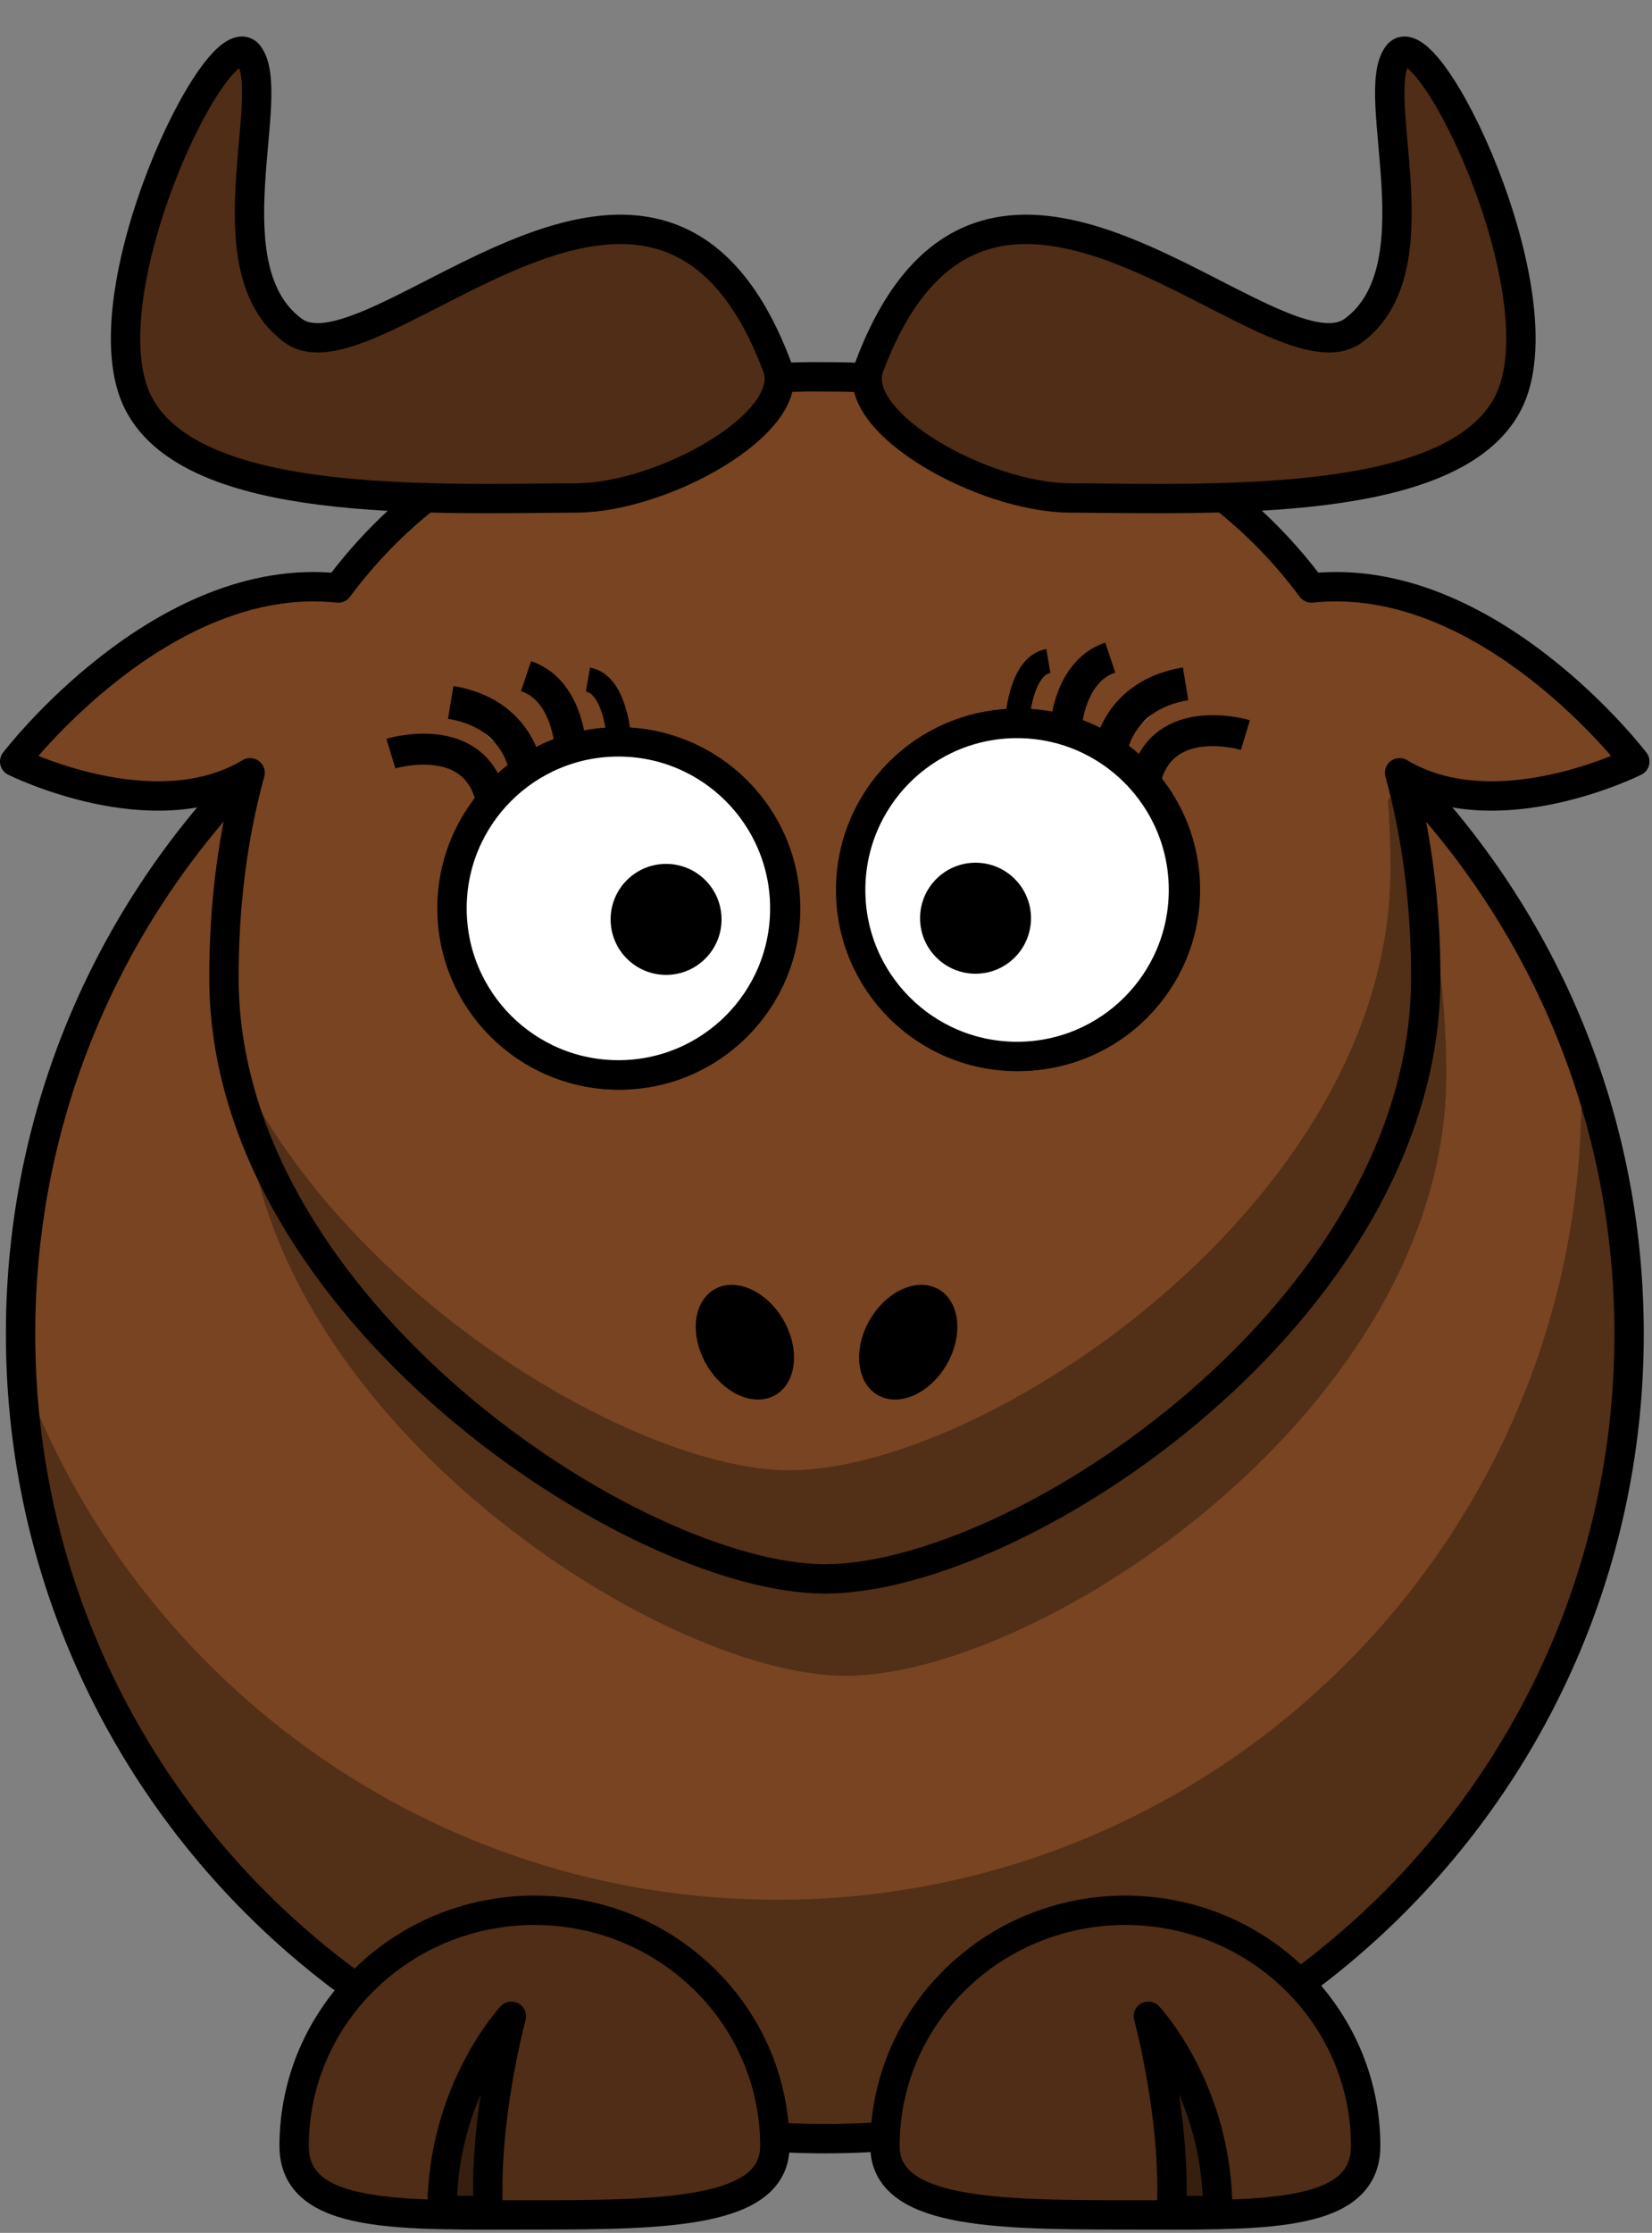 <svg width="225" height="304" xmlns="http://www.w3.org/2000/svg">

 <rect width="100%" height="100%" fill="#808080" stroke="none"/>

 <g id="imagebot_2">
  <path transform="translate(0.01 4.967) matrix(1 0 0 1 14.161 -383.25)" stroke-linejoin="round" stroke="#000000" stroke-linecap="round" stroke-width="4" fill="#784421" d="M207.71,559.89C207.728,620.398 158.681,669.46 98.17,669.46C37.662,669.46 -11.38,620.399 -11.37,559.89C-11.388,499.382 37.659,450.32 98.17,450.32C158.678,450.32 207.72,499.381 207.71,559.89z" id="imagebot_79"/>
  <path transform="translate(0.01 4.967) matrix(1 0 0 1 14.161 -383.25)" fill="#000000" fill-opacity="0.314" d="M201.09,522.31C201.167,523.992 201.215,525.703 201.215,527.404C201.215,587.868 152.148,636.934 91.685,636.934C44.423,636.934 4.094,606.935 -11.255,564.965C-8.601,623.077 39.419,669.435 98.185,669.435C158.649,669.435 207.715,620.368 207.715,559.905C207.715,546.703 205.377,534.035 201.09,522.311L201.09,522.31z" id="imagebot_78"/>
  <path transform="translate(0.01 4.967) matrix(1 0 0 1 14.161 -383.25)" stroke-linejoin="round" stroke="#000000" stroke-linecap="round" stroke-width="4" fill="#502d16" d="M106.36,670.46C106.36,679.551 121.025,679.841 139.095,679.841S171.83,680.535 171.83,670.46C171.83,652.744 157.165,638.366 139.095,638.366S106.36,652.744 106.36,670.46z" id="imagebot_77"/>
  <path transform="translate(0.01 4.967) matrix(1 0 0 1 14.161 -383.25)" fill="#000000" fill-opacity="0.314" d="M182.81,524.6C182.81,569.774 127.689,606.438 100.972,606.438C75.254,606.438 19.134,569.775 19.134,524.6C19.134,479.426 43.759,442.762 100.972,442.762C158.195,442.762 182.81,479.425 182.81,524.6z" id="imagebot_76"/>
  <path transform="translate(0.01 4.967) matrix(1 0 0 1 14.161 -383.25)" stroke-linejoin="round" fill-rule="evenodd" fill-opacity="0.314" stroke="#000000" stroke-width="4" fill="#000000" d="M151.68,679.24C151.68,662.872 142.237,652.8 142.237,652.8S146.014,666.649 145.385,679.24L151.68,679.24z" id="imagebot_75"/>
  <path transform="translate(0.01 4.967) matrix(1 0 0 1 14.161 -383.25)" stroke-linejoin="round" stroke="#000000" stroke-linecap="round" stroke-width="4" fill="#784421" d="M95.516,429.59C65.387,430.201 44.584,441.243 31.891,458.34C7.827,455.752 -12.171,481.965 -12.171,481.965S6.72,491.411 19.891,483.496C17.492,492.208 16.328,501.602 16.328,511.402C16.328,556.576 72.454,593.246 98.172,593.246C124.889,593.246 180.017,556.577 180.017,511.402C180.017,501.602 178.853,492.207 176.454,483.496C189.625,491.411 208.485,481.965 208.485,481.965S188.514,455.76 164.454,458.34C151.392,440.745 129.746,429.59 98.173,429.59C97.279,429.59 96.395,429.572 95.517,429.59L95.516,429.59z" id="imagebot_74"/>
  <path transform="translate(0.01 4.967) matrix(1 0 0 1 14.161 -383.25)" stroke-linejoin="round" stroke="#000000" stroke-linecap="round" stroke-width="4" fill="#784421" d="M147.28,499.42C147.284,511.939 137.136,522.09 124.617,522.09S101.95,511.939 101.954,499.42C101.95,486.901 112.098,476.75 124.617,476.75S147.283,486.901 147.28,499.42z" id="imagebot_73"/>
  <path transform="translate(0.01 4.967) matrix(1 0 0 1 14.161 -383.25)" fill-rule="evenodd" stroke="#000000" stroke-width="4" fill="#502d16" d="M104.16,428.39C120.371,384.798 159.07,431.485 170.166,423.283C181.666,414.783 172.166,391.283 176.166,385.783S198.777,418.841 191.166,433.283C183.714,447.424 152.152,446.219 131.474,446.076C119.8,446 101.685,435.961 104.16,428.39L104.16,428.39z" id="imagebot_72"/>
  <path transform="translate(0.01 4.967) matrix(1 0 0 1 14.161 -383.25)" fill="#000000" fill-opacity="0.314" d="M176.74,484.59L174.865,487.246C175.114,490.322 175.209,493.449 175.209,496.621C175.209,541.795 120.082,578.465 93.365,578.465C72.659,578.465 32.268,554.709 17.303,521.871C24.919,562.117 74.475,593.246 98.178,593.246C124.895,593.246 180.022,556.577 180.022,511.402C180.022,502.011 178.946,492.992 176.741,484.59L176.74,484.59z" id="imagebot_71"/>
  <path transform="translate(0.01 4.967) matrix(1 0 0 1 14.161 -383.25)" stroke-linejoin="round" stroke="#000000" stroke-linecap="round" stroke-width="4" fill="#502d16" d="M91.361,670.46C91.361,679.551 76.696,679.841 58.626,679.841S25.891,680.535 25.891,670.46C25.891,652.744 40.556,638.366 58.626,638.366S91.361,652.744 91.361,670.46z" id="imagebot_70"/>
  <path transform="translate(0.01 4.967) matrix(1 0 0 1 14.161 -383.25)" stroke-linejoin="round" fill-rule="evenodd" fill-opacity="0.314" stroke="#000000" stroke-width="4" fill="#000000" d="M46.035,679.24C46.035,662.872 55.478,652.8 55.478,652.8S51.701,666.649 52.33,679.24L46.035,679.24z" id="imagebot_69"/>
  <path transform="translate(0.01 4.967) matrix(1 0 0 1 14.161 -383.25)" fill="#000000" d="M114.77,564.05C112.477,568.023 108.27,569.889 105.373,568.216C102.477,566.544 101.989,561.967 104.283,557.995C106.576,554.022 110.783,552.157 113.68,553.829S117.064,560.078 114.77,564.05z" id="imagebot_68"/>
  <path transform="translate(0.01 4.967) matrix(1 0 0 1 14.161 -383.25)" fill="#000000" d="M82.037,564.05C84.33,568.023 88.537,569.889 91.434,568.216C94.33,566.544 94.819,561.967 92.524,557.995C90.231,554.022 86.024,552.157 83.127,553.829S79.743,560.078 82.037,564.05z" id="imagebot_67"/>
  <g fill="#ffffff" transform="translate(0.01 4.967) matrix(1 0 0 -1 12.444 618.15)" id="imagebot_61">
   <path stroke-linejoin="round" stroke="#000000" stroke-linecap="round" stroke-width="4" fill="#ffffff" d="M94.549,499.42C94.553,511.939 84.405,522.09 71.886,522.09S49.219,511.939 49.223,499.42C49.219,486.901 59.367,476.75 71.886,476.75S94.552,486.901 94.549,499.42z" id="imagebot_66"/>
   <path stroke="#000000" stroke-width="4.22" fill="none" d="M54.407,514.42C52.086,523.952 40.784,520.517 40.784,520.517" id="imagebot_65"/>
   <path stroke="#000000" stroke-width="4.3" fill="#ffffff" d="M65.372,520.07S65.372,528.996 59.192,531.056" id="imagebot_64"/>
   <path stroke="#000000" stroke-width="3.3" fill="#ffffff" d="M71.86,522.55S71.407,529.947 67.623,530.592" id="imagebot_63"/>
   <path stroke="#000000" stroke-width="4.518" fill="#ffffff" d="M59.177,518.21S58.343,525.928 48.932,527.488" id="imagebot_62"/>
  </g>
  <g fill="#ffffff" transform="translate(0.01 4.967) matrix(-1 0 0 -1 186.161 632.55)" id="imagebot_55">
   <path stroke-linejoin="round" stroke="#000000" stroke-linecap="round" stroke-width="4" fill="#ffffff" d="M70.312,516.35C70.316,528.869 60.168,539.02 47.649,539.02S24.982,528.869 24.986,516.35C24.982,503.831 35.13,493.68 47.649,493.68S70.315,503.831 70.312,516.35z" id="imagebot_60"/>
   <path stroke="#000000" stroke-width="4.22" fill="none" d="M30.17,531.34C27.849,540.872 16.547,537.437 16.547,537.437" id="imagebot_59"/>
   <path stroke="#000000" stroke-width="4.3" fill="#ffffff" d="M41.135,537S41.135,545.926 34.955,547.986" id="imagebot_58"/>
   <path stroke="#000000" stroke-width="3.3" fill="#ffffff" d="M47.623,539.48S47.17,546.877 43.386,547.522" id="imagebot_57"/>
   <path stroke="#000000" stroke-width="4.518" fill="#ffffff" d="M34.94,535.14S34.106,542.858 24.695,544.418" id="imagebot_56"/>
  </g>
  <g transform="translate(0.01 4.967) matrix(1 0 0 1 32.41 -385.873)" id="imagebot_51">
   <path stroke-linejoin="round" stroke="#000000" stroke-linecap="round" stroke-width="4" fill="#ffffff" d="M74.468,504.58C74.472,517.099 64.324,527.25 51.805,527.25S29.139,517.099 29.142,504.58C29.138,492.061 39.286,481.91 51.805,481.91S74.472,492.061 74.468,504.58z" id="imagebot_54"/>
   <path fill="#000000" d="M65.854,506.08C65.855,510.253 62.473,513.636 58.3,513.636C54.127,513.636 50.744,510.253 50.745,506.08C50.745,501.907 54.127,498.524 58.3,498.524S65.855,501.907 65.854,506.08z" id="imagebot_53"/>
   <path fill="#000000" d="M108,505.92C108.001,510.093 104.619,513.476 100.446,513.476S92.89,510.093 92.891,505.92C92.89,501.747 96.273,498.363 100.446,498.363S108.001,501.747 108,505.92z" id="imagebot_52"/>
  </g>
  <path transform="translate(0.01 4.967) matrix(1 0 0 1 14.161 -383.25)" fill-rule="evenodd" stroke="#000000" stroke-width="4" fill="#502d16" d="M91.743,428.39C75.532,384.798 36.833,431.485 25.737,423.283C14.237,414.783 23.737,391.283 19.737,385.783S-2.874,418.841 4.737,433.283C12.189,447.424 43.751,446.219 64.429,446.076C76.103,446 94.218,435.961 91.743,428.39L91.743,428.39z" id="imagebot_50"/>
  <title>imagebot_2</title>
 </g>
</svg>